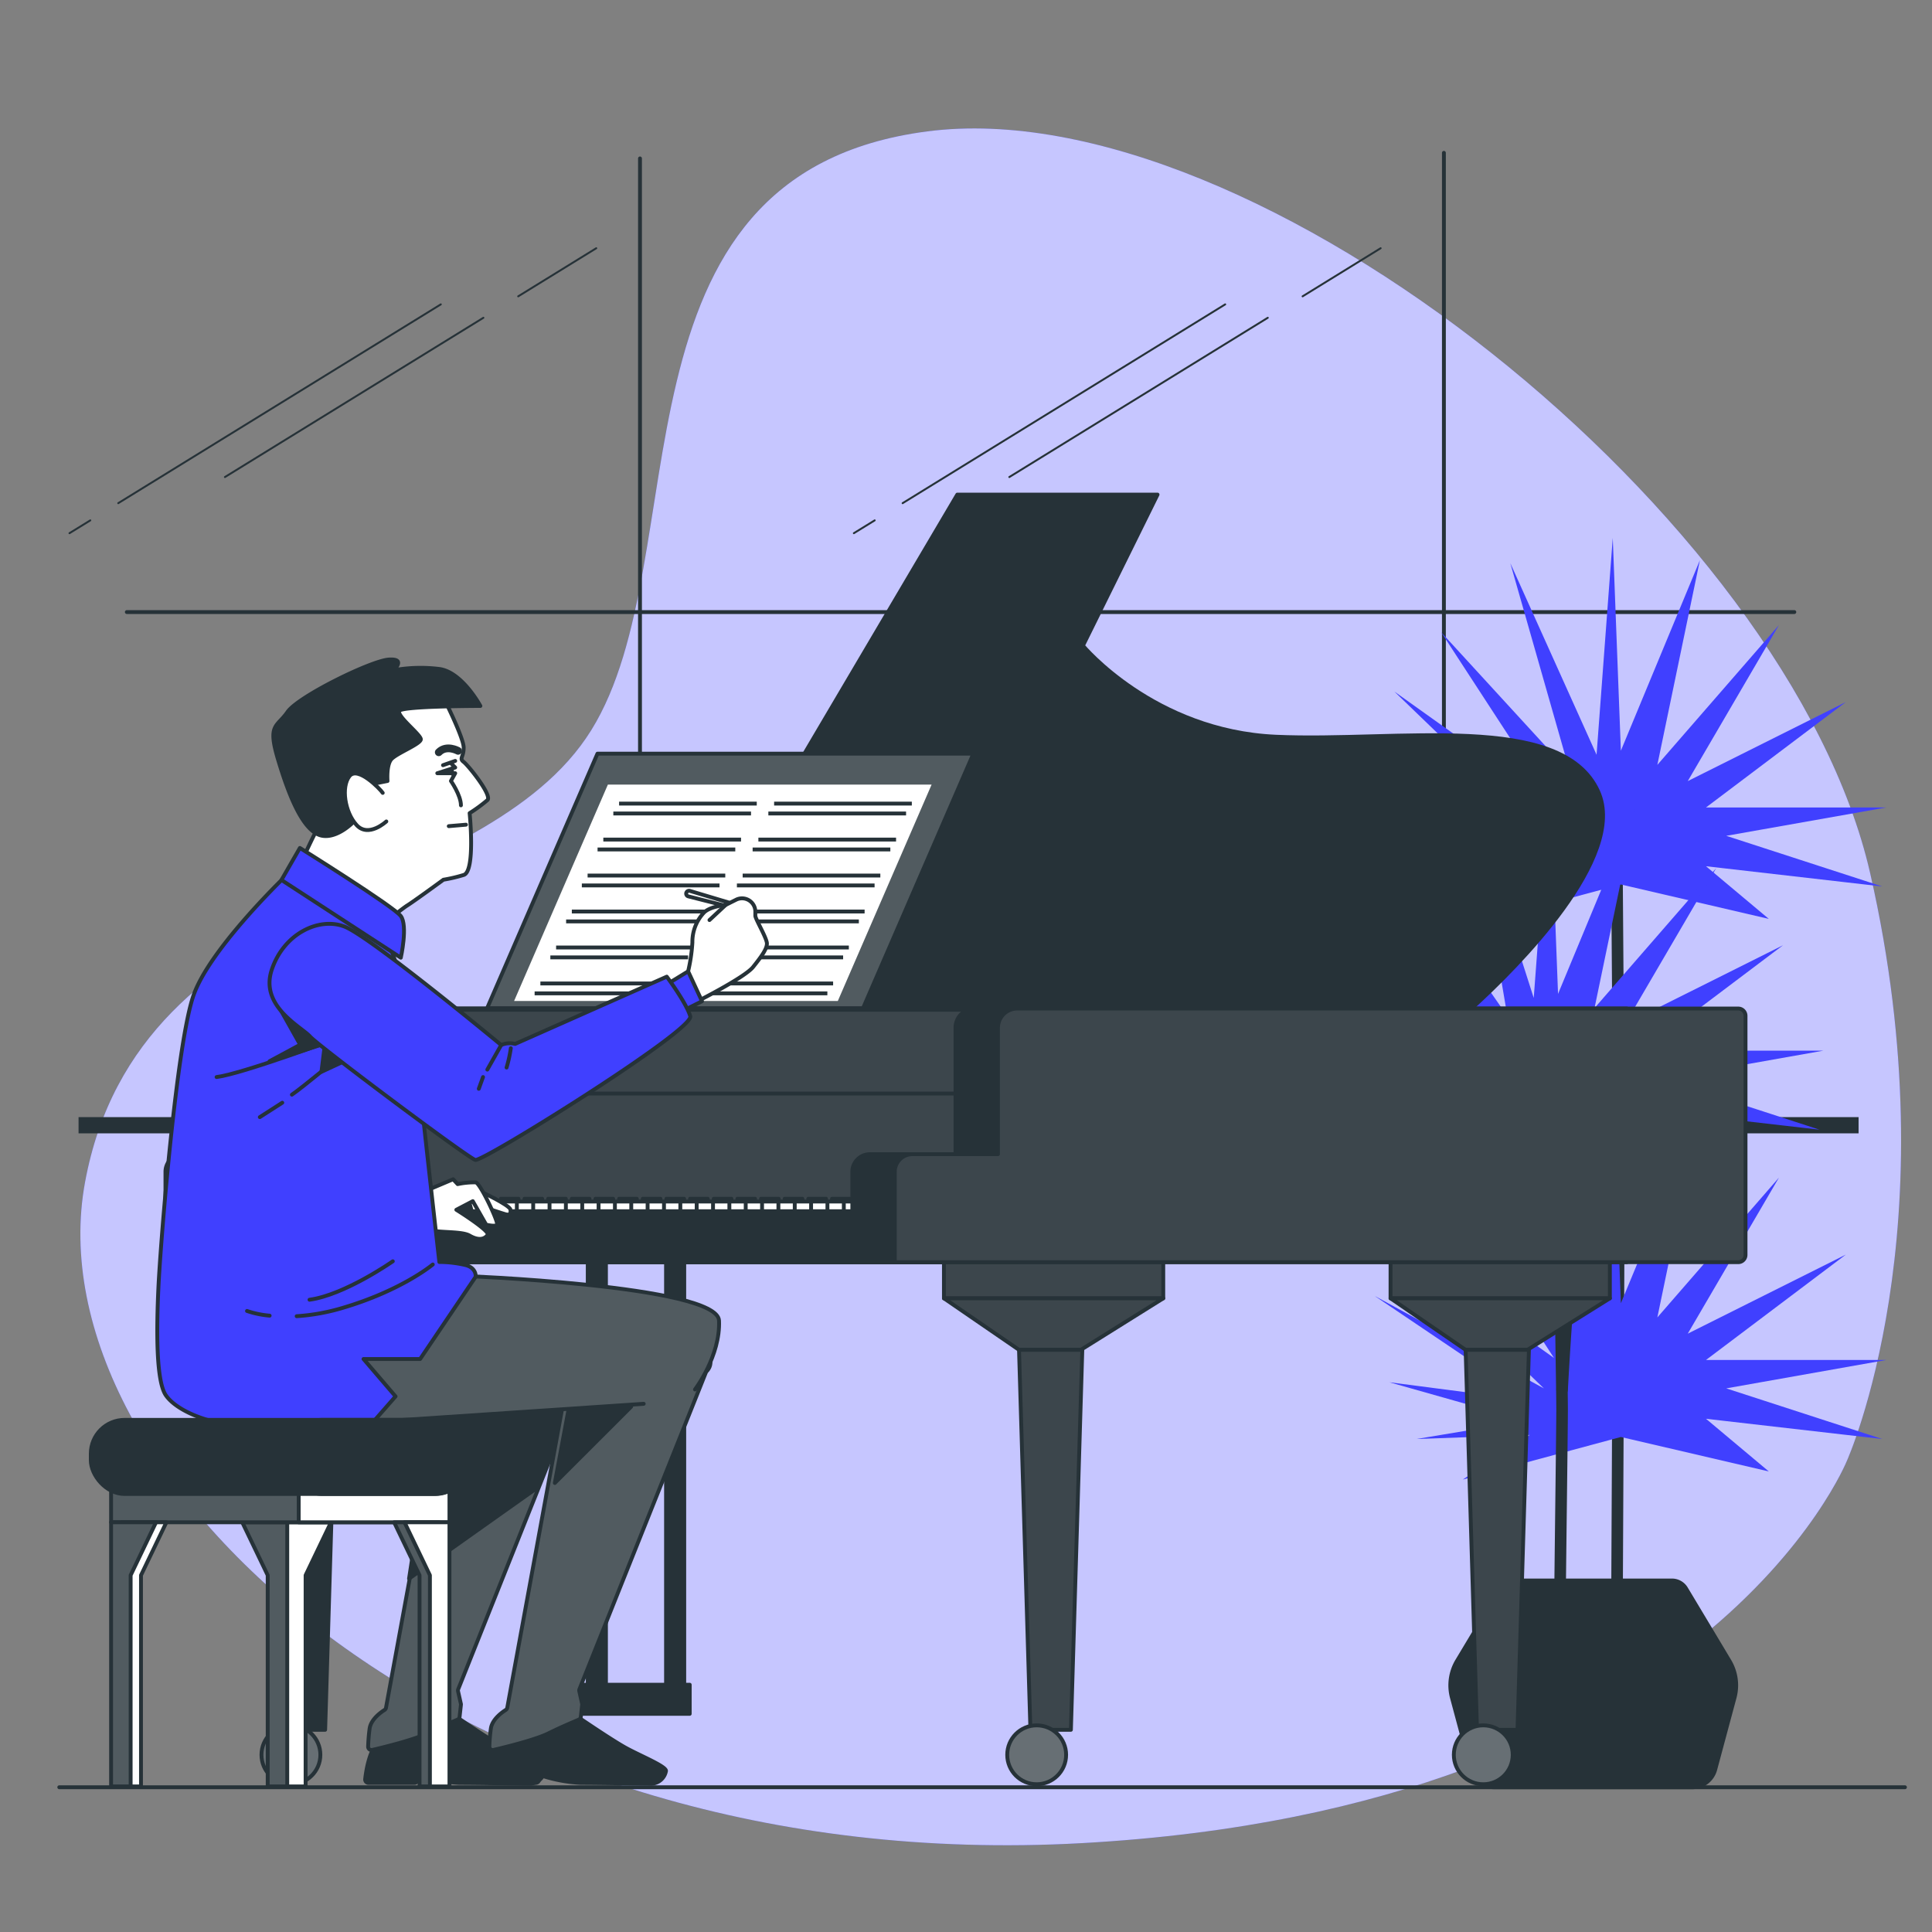 <svg xmlns="http://www.w3.org/2000/svg" viewBox="0 0 500 500"><rect x="0" y="0" width="500" height="500" fill="#808080" stroke="none"/><g id="freepik--background-simple--inject-2"><path d="M478,378s27-60,6-152S325,23,240,34s-59,110-87,155S36,230,22,306s96,180,258,171S478,378,478,378Z" style="fill:#4040FF"></path><path d="M478,378s27-60,6-152S325,23,240,34s-59,110-87,155S36,230,22,306s96,180,258,171S478,378,478,378Z" style="fill:#fff;opacity:0.7"></path></g><g id="freepik--Window--inject-2"><rect x="20.33" y="289.11" width="460.67" height="4.2" style="fill:#263238"></rect><line x1="373.68" y1="291.59" x2="373.68" y2="39.55" style="fill:none;stroke:#263238;stroke-linecap:round;stroke-linejoin:round"></line><line x1="165.63" y1="291.59" x2="165.63" y2="41" style="fill:none;stroke:#263238;stroke-linecap:round;stroke-linejoin:round"></line><line x1="32.82" y1="158.4" x2="464.37" y2="158.4" style="fill:none;stroke:#263238;stroke-linecap:round;stroke-linejoin:round"></line><line x1="226.37" y1="134.67" x2="220.98" y2="137.99" style="fill:none;stroke:#263238;stroke-linecap:round;stroke-linejoin:round;stroke-width:0.5px"></line><line x1="317.08" y1="78.77" x2="233.6" y2="130.22" style="fill:none;stroke:#263238;stroke-linecap:round;stroke-linejoin:round;stroke-width:0.5px"></line><line x1="328.1" y1="82.24" x2="261.21" y2="123.46" style="fill:none;stroke:#263238;stroke-linecap:round;stroke-linejoin:round;stroke-width:0.5px"></line><line x1="357.31" y1="64.24" x2="337.11" y2="76.69" style="fill:none;stroke:#263238;stroke-linecap:round;stroke-linejoin:round;stroke-width:0.5px"></line><line x1="23.37" y1="134.67" x2="17.98" y2="137.99" style="fill:none;stroke:#263238;stroke-linecap:round;stroke-linejoin:round;stroke-width:0.5px"></line><line x1="114.08" y1="78.77" x2="30.6" y2="130.22" style="fill:none;stroke:#263238;stroke-linecap:round;stroke-linejoin:round;stroke-width:0.5px"></line><line x1="125.1" y1="82.24" x2="58.21" y2="123.46" style="fill:none;stroke:#263238;stroke-linecap:round;stroke-linejoin:round;stroke-width:0.5px"></line><line x1="154.31" y1="64.24" x2="134.11" y2="76.69" style="fill:none;stroke:#263238;stroke-linecap:round;stroke-linejoin:round;stroke-width:0.5px"></line><line x1="217.37" y1="269.67" x2="211.98" y2="272.99" style="fill:none;stroke:#263238;stroke-linecap:round;stroke-linejoin:round;stroke-width:0.5px"></line><line x1="308.08" y1="213.77" x2="224.6" y2="265.22" style="fill:none;stroke:#263238;stroke-linecap:round;stroke-linejoin:round;stroke-width:0.5px"></line><line x1="319.1" y1="217.24" x2="252.21" y2="258.46" style="fill:none;stroke:#263238;stroke-linecap:round;stroke-linejoin:round;stroke-width:0.5px"></line><line x1="348.31" y1="199.24" x2="328.11" y2="211.69" style="fill:none;stroke:#263238;stroke-linecap:round;stroke-linejoin:round;stroke-width:0.5px"></line></g><g id="freepik--Plant--inject-2"><path d="M418.43,221s.52,65.56.52,82.87-.52,121-.52,121" style="fill:none;stroke:#263238;stroke-linecap:round;stroke-linejoin:round;stroke-width:3px"></path><polygon points="457.77 237.81 441.51 224.18 487.14 229.42 446.75 216.31 488.19 208.97 441.51 208.97 477.7 181.69 436.79 202.15 460.39 161.76 428.92 197.95 439.93 144.98 419.48 194.28 417.38 139.21 413.19 195.33 390.87 145.75 406.37 200.05 372.98 163.63 402.17 208.44 360.85 178.96 399.55 216.31 355.74 192.37 395.88 219.45 359.57 214.72 394.83 224.7 366.6 229.41 395.88 228.37 378.57 239.91 419.48 228.9 457.77 237.81" style="fill:#4040FF"></polygon><polygon points="457.77 380.81 441.51 367.18 487.14 372.42 446.75 359.31 488.19 351.96 441.51 351.96 477.7 324.69 436.79 345.15 460.39 304.76 428.92 340.95 439.93 287.98 419.48 337.28 417.38 282.21 413.19 338.33 390.87 288.75 406.37 343.05 372.98 306.63 402.17 351.44 360.85 321.96 399.55 359.31 355.74 335.37 395.88 362.45 359.57 357.73 394.83 367.7 366.6 372.41 395.88 371.37 378.57 382.91 419.48 371.89 457.77 380.81" style="fill:#4040FF"></polygon><path d="M402.69,287.11s-1.57,13.64-.52,18.89a95.62,95.62,0,0,1,1.57,18.35c0,6.82.53,35.8.53,40.52s-.53,44.82-.53,48.49V426" style="fill:none;stroke:#263238;stroke-linecap:round;stroke-linejoin:round;stroke-width:3px"></path><path d="M404.27,359.62s2.1-40,4.19-45.23,3.68-3.67,4.2-10,.52-8.91,1.57-11a43.07,43.07,0,0,0,2.1-5.77l1.05-4.2" style="fill:none;stroke:#263238;stroke-linecap:round;stroke-linejoin:round;stroke-width:3px"></path><polygon points="441.51 300.75 425.25 287.11 470.88 292.36 430.49 279.25 471.93 271.9 425.25 271.9 461.44 244.63 420.53 265.08 444.13 224.7 412.66 260.89 423.68 207.92 403.22 257.22 401.12 202.15 396.93 258.27 380.67 207.39 390.11 262.99 361.26 221.55 385.91 271.38 348.07 246.66 383.29 279.25 344.24 263.26 379.62 282.39 342.97 279.23 378.57 287.64 353.82 293.28 379.62 291.31 362.31 302.85 403.22 291.83 441.51 300.75" style="fill:#4040FF"></polygon><path d="M388.33,411.09,377.1,429.8a12.38,12.38,0,0,0-1.34,9.56l5,18.59a6.19,6.19,0,0,0,6,4.59h51.14a6.19,6.19,0,0,0,6-4.59l5-18.59a12.33,12.33,0,0,0-1.34-9.56l-11.22-18.71a4.25,4.25,0,0,0-3.64-2.06H392A4.22,4.22,0,0,0,388.33,411.09Z" style="fill:#263238;stroke:#263238;stroke-linejoin:round"></path></g><g id="freepik--Piano--inject-2"><rect x="152.11" y="323.04" width="4.71" height="115.32" style="fill:#263238;stroke:#263238;stroke-linecap:round;stroke-linejoin:round"></rect><rect x="172.37" y="323.04" width="4.71" height="115.32" style="fill:#263238;stroke:#263238;stroke-linecap:round;stroke-linejoin:round"></rect><rect x="146.46" y="436" width="32.04" height="7.54" style="fill:#263238;stroke:#263238;stroke-linecap:round;stroke-linejoin:round"></rect><path d="M381.49,260.38c10.61-9.69,39.84-38.53,32.09-55.59-9.42-20.73-51.82-12.72-83.39-14.13s-49.93-23.56-49.93-23.56L299.57,128H247.75L169.63,260.38Z" style="fill:#263238;stroke:#263238;stroke-linecap:round;stroke-linejoin:round"></path><polygon points="251.91 195.05 154.62 195.05 126.05 260.96 223.34 260.96 251.91 195.05" style="fill:#515b60;stroke:#263238;stroke-linecap:round;stroke-linejoin:round"></polygon><polygon points="241.1 203.05 157.32 203.05 133.05 259.05 216.83 259.05 241.1 203.05" style="fill:#fff"></polygon><line x1="200.34" y1="207.97" x2="235.98" y2="207.97" style="fill:none;stroke:#263238;stroke-miterlimit:10"></line><line x1="198.85" y1="210.53" x2="234.49" y2="210.53" style="fill:none;stroke:#263238;stroke-miterlimit:10"></line><line x1="196.27" y1="217.28" x2="231.9" y2="217.28" style="fill:none;stroke:#263238;stroke-miterlimit:10"></line><line x1="194.78" y1="219.84" x2="230.42" y2="219.84" style="fill:none;stroke:#263238;stroke-miterlimit:10"></line><line x1="192.2" y1="226.59" x2="227.83" y2="226.59" style="fill:none;stroke:#263238;stroke-miterlimit:10"></line><line x1="190.71" y1="229.15" x2="226.34" y2="229.15" style="fill:none;stroke:#263238;stroke-miterlimit:10"></line><line x1="188.12" y1="235.9" x2="223.76" y2="235.9" style="fill:none;stroke:#263238;stroke-miterlimit:10"></line><line x1="186.63" y1="238.46" x2="222.27" y2="238.46" style="fill:none;stroke:#263238;stroke-miterlimit:10"></line><line x1="184.05" y1="245.21" x2="219.68" y2="245.21" style="fill:none;stroke:#263238;stroke-miterlimit:10"></line><line x1="182.56" y1="247.77" x2="218.2" y2="247.77" style="fill:none;stroke:#263238;stroke-miterlimit:10"></line><line x1="179.98" y1="254.52" x2="215.61" y2="254.52" style="fill:none;stroke:#263238;stroke-miterlimit:10"></line><line x1="178.49" y1="257.08" x2="214.12" y2="257.08" style="fill:none;stroke:#263238;stroke-miterlimit:10"></line><line x1="160.22" y1="207.97" x2="195.85" y2="207.97" style="fill:none;stroke:#263238;stroke-miterlimit:10"></line><line x1="158.73" y1="210.53" x2="194.36" y2="210.53" style="fill:none;stroke:#263238;stroke-miterlimit:10"></line><line x1="156.14" y1="217.28" x2="191.78" y2="217.28" style="fill:none;stroke:#263238;stroke-miterlimit:10"></line><line x1="154.65" y1="219.84" x2="190.29" y2="219.84" style="fill:none;stroke:#263238;stroke-miterlimit:10"></line><line x1="152.07" y1="226.59" x2="187.7" y2="226.59" style="fill:none;stroke:#263238;stroke-miterlimit:10"></line><line x1="150.58" y1="229.15" x2="186.21" y2="229.15" style="fill:none;stroke:#263238;stroke-miterlimit:10"></line><line x1="147.99" y1="235.9" x2="183.63" y2="235.9" style="fill:none;stroke:#263238;stroke-miterlimit:10"></line><line x1="146.51" y1="238.46" x2="182.14" y2="238.46" style="fill:none;stroke:#263238;stroke-miterlimit:10"></line><line x1="143.92" y1="245.21" x2="179.56" y2="245.21" style="fill:none;stroke:#263238;stroke-miterlimit:10"></line><line x1="142.43" y1="247.77" x2="178.07" y2="247.77" style="fill:none;stroke:#263238;stroke-miterlimit:10"></line><line x1="139.85" y1="254.52" x2="175.48" y2="254.52" style="fill:none;stroke:#263238;stroke-miterlimit:10"></line><line x1="138.36" y1="257.08" x2="173.99" y2="257.08" style="fill:none;stroke:#263238;stroke-miterlimit:10"></line><rect x="244.29" y="326.1" width="56.76" height="9.91" style="fill:#3c464c;stroke:#263238;stroke-linecap:round;stroke-linejoin:round"></rect><polygon points="244.29 336 263.72 349.34 279.72 349.34 301.06 336 244.29 336" style="fill:#3c464c;stroke:#263238;stroke-linecap:round;stroke-linejoin:round"></polygon><polygon points="277.15 447.67 266.67 447.67 263.72 349.34 280.1 349.34 277.15 447.67" style="fill:#3c464c;stroke:#263238;stroke-linecap:round;stroke-linejoin:round"></polygon><circle cx="268.29" cy="454.14" r="7.62" style="fill:#676f74;stroke:#263238;stroke-linecap:round;stroke-linejoin:round"></circle><rect x="51.29" y="326.1" width="56.76" height="9.91" style="fill:#263238;stroke:#263238;stroke-linecap:round;stroke-linejoin:round"></rect><polygon points="51.29 336 70.72 349.34 86.72 349.34 108.05 336 51.29 336" style="fill:#263238;stroke:#263238;stroke-linecap:round;stroke-linejoin:round"></polygon><polygon points="84.15 447.67 73.67 447.67 70.72 349.34 87.1 349.34 84.15 447.67" style="fill:#263238;stroke:#263238;stroke-linecap:round;stroke-linejoin:round"></polygon><circle cx="75.29" cy="454.14" r="7.62" style="fill:#676f74;stroke:#263238;stroke-linecap:round;stroke-linejoin:round"></circle><rect x="359.87" y="326.1" width="56.76" height="9.91" style="fill:#3c464c;stroke:#263238;stroke-linecap:round;stroke-linejoin:round"></rect><polygon points="359.87 336 379.3 349.34 395.3 349.34 416.63 336 359.87 336" style="fill:#3c464c;stroke:#263238;stroke-linecap:round;stroke-linejoin:round"></polygon><polygon points="392.73 447.67 382.25 447.67 379.3 349.34 395.68 349.34 392.73 447.67" style="fill:#3c464c;stroke:#263238;stroke-linecap:round;stroke-linejoin:round"></polygon><circle cx="383.87" cy="454.14" r="7.62" style="fill:#676f74;stroke:#263238;stroke-linecap:round;stroke-linejoin:round"></circle><path d="M69.51,266V298.7H47.37a4.55,4.55,0,0,0-4.55,4.55v23.4H254.19V261H74.54A5,5,0,0,0,69.51,266Z" style="fill:#263238;stroke:#263238;stroke-linecap:round;stroke-linejoin:round"></path><path d="M80.5,266V298.7H58.36a4.55,4.55,0,0,0-4.55,4.55v23.4H254.19V261H85.53A5,5,0,0,0,80.5,266Z" style="fill:#263238;stroke:#263238;stroke-linecap:round;stroke-linejoin:round"></path><rect x="80.5" y="261.32" width="182.79" height="65.33" style="fill:#3c464c;stroke:#263238;stroke-linecap:round;stroke-linejoin:round"></rect><line x1="246.96" y1="283" x2="81.23" y2="283" style="fill:none;stroke:#263238;stroke-linecap:round;stroke-linejoin:round"></line><path d="M247.28,266V298.7H225.14a4.56,4.56,0,0,0-4.56,4.55v23.4H421V261H252.3A5,5,0,0,0,247.28,266Z" style="fill:#263238;stroke:#263238;stroke-linecap:round;stroke-linejoin:round"></path><path d="M258.27,266V298.7H236.13a4.56,4.56,0,0,0-4.56,4.55v23.4H449.86a1.88,1.88,0,0,0,1.88-1.88V262.9a1.88,1.88,0,0,0-1.88-1.89H263.3A5,5,0,0,0,258.27,266Z" style="fill:#3c464c;stroke:#263238;stroke-linecap:round;stroke-linejoin:round"></path><rect x="74.52" y="310.23" width="4.57" height="1.28" style="fill:#263238;stroke:#263238;stroke-linecap:round;stroke-linejoin:round"></rect><rect x="80.65" y="310.23" width="4.57" height="1.28" style="fill:#263238;stroke:#263238;stroke-linecap:round;stroke-linejoin:round"></rect><rect x="86.77" y="310.23" width="4.57" height="1.28" style="fill:#263238;stroke:#263238;stroke-linecap:round;stroke-linejoin:round"></rect><rect x="92.89" y="310.23" width="4.57" height="1.28" style="fill:#263238;stroke:#263238;stroke-linecap:round;stroke-linejoin:round"></rect><rect x="99.01" y="310.23" width="4.57" height="1.28" style="fill:#263238;stroke:#263238;stroke-linecap:round;stroke-linejoin:round"></rect><rect x="105.13" y="310.23" width="4.57" height="1.28" style="fill:#263238;stroke:#263238;stroke-linecap:round;stroke-linejoin:round"></rect><rect x="111.25" y="310.23" width="4.57" height="1.28" style="fill:#263238;stroke:#263238;stroke-linecap:round;stroke-linejoin:round"></rect><rect x="117.38" y="310.23" width="4.57" height="1.28" style="fill:#263238;stroke:#263238;stroke-linecap:round;stroke-linejoin:round"></rect><rect x="123.5" y="310.23" width="4.57" height="1.28" style="fill:#263238;stroke:#263238;stroke-linecap:round;stroke-linejoin:round"></rect><rect x="129.62" y="310.23" width="4.57" height="1.28" style="fill:#263238;stroke:#263238;stroke-linecap:round;stroke-linejoin:round"></rect><rect x="135.74" y="310.23" width="4.57" height="1.28" style="fill:#263238;stroke:#263238;stroke-linecap:round;stroke-linejoin:round"></rect><rect x="141.86" y="310.23" width="4.57" height="1.28" style="fill:#263238;stroke:#263238;stroke-linecap:round;stroke-linejoin:round"></rect><rect x="147.98" y="310.23" width="4.57" height="1.28" style="fill:#263238;stroke:#263238;stroke-linecap:round;stroke-linejoin:round"></rect><rect x="154.11" y="310.23" width="4.57" height="1.28" style="fill:#263238;stroke:#263238;stroke-linecap:round;stroke-linejoin:round"></rect><rect x="160.23" y="310.23" width="4.57" height="1.28" style="fill:#263238;stroke:#263238;stroke-linecap:round;stroke-linejoin:round"></rect><rect x="166.35" y="310.23" width="4.57" height="1.28" style="fill:#263238;stroke:#263238;stroke-linecap:round;stroke-linejoin:round"></rect><rect x="172.47" y="310.23" width="4.57" height="1.28" style="fill:#263238;stroke:#263238;stroke-linecap:round;stroke-linejoin:round"></rect><rect x="178.59" y="310.23" width="4.57" height="1.28" style="fill:#263238;stroke:#263238;stroke-linecap:round;stroke-linejoin:round"></rect><rect x="184.72" y="310.23" width="4.57" height="1.28" style="fill:#263238;stroke:#263238;stroke-linecap:round;stroke-linejoin:round"></rect><rect x="190.84" y="310.23" width="4.57" height="1.28" style="fill:#263238;stroke:#263238;stroke-linecap:round;stroke-linejoin:round"></rect><rect x="196.96" y="310.23" width="4.57" height="1.28" style="fill:#263238;stroke:#263238;stroke-linecap:round;stroke-linejoin:round"></rect><rect x="203.08" y="310.23" width="4.57" height="1.28" style="fill:#263238;stroke:#263238;stroke-linecap:round;stroke-linejoin:round"></rect><rect x="209.2" y="310.23" width="4.57" height="1.28" style="fill:#263238;stroke:#263238;stroke-linecap:round;stroke-linejoin:round"></rect><rect x="215.32" y="310.23" width="4.57" height="1.28" style="fill:#263238;stroke:#263238;stroke-linecap:round;stroke-linejoin:round"></rect><rect x="53.81" y="310.95" width="166.77" height="15.7" style="fill:#fff;stroke:#263238;stroke-linecap:round;stroke-linejoin:round"></rect><line x1="57.6" y1="313.02" x2="57.6" y2="311.51" style="fill:none;stroke:#263238;stroke-linecap:round;stroke-linejoin:round"></line><line x1="61.83" y1="313.02" x2="61.83" y2="311.51" style="fill:none;stroke:#263238;stroke-linecap:round;stroke-linejoin:round"></line><line x1="66.06" y1="313.02" x2="66.06" y2="311.51" style="fill:none;stroke:#263238;stroke-linecap:round;stroke-linejoin:round"></line><line x1="70.29" y1="313.02" x2="70.29" y2="311.51" style="fill:none;stroke:#263238;stroke-linecap:round;stroke-linejoin:round"></line><line x1="74.52" y1="313.02" x2="74.52" y2="311.51" style="fill:none;stroke:#263238;stroke-linecap:round;stroke-linejoin:round"></line><line x1="78.75" y1="313.02" x2="78.75" y2="311.51" style="fill:none;stroke:#263238;stroke-linecap:round;stroke-linejoin:round"></line><line x1="82.99" y1="313.02" x2="82.99" y2="311.51" style="fill:none;stroke:#263238;stroke-linecap:round;stroke-linejoin:round"></line><line x1="87.22" y1="313.02" x2="87.22" y2="311.51" style="fill:none;stroke:#263238;stroke-linecap:round;stroke-linejoin:round"></line><line x1="91.45" y1="313.02" x2="91.45" y2="311.51" style="fill:none;stroke:#263238;stroke-linecap:round;stroke-linejoin:round"></line><line x1="95.68" y1="313.02" x2="95.68" y2="311.51" style="fill:none;stroke:#263238;stroke-linecap:round;stroke-linejoin:round"></line><line x1="99.91" y1="313.02" x2="99.91" y2="311.51" style="fill:none;stroke:#263238;stroke-linecap:round;stroke-linejoin:round"></line><line x1="104.14" y1="313.02" x2="104.14" y2="311.51" style="fill:none;stroke:#263238;stroke-linecap:round;stroke-linejoin:round"></line><line x1="108.37" y1="313.02" x2="108.37" y2="311.51" style="fill:none;stroke:#263238;stroke-linecap:round;stroke-linejoin:round"></line><line x1="112.6" y1="313.02" x2="112.6" y2="311.51" style="fill:none;stroke:#263238;stroke-linecap:round;stroke-linejoin:round"></line><line x1="116.83" y1="313.02" x2="116.83" y2="311.51" style="fill:none;stroke:#263238;stroke-linecap:round;stroke-linejoin:round"></line><line x1="121.06" y1="311.51" x2="121.06" y2="313.02" style="fill:none;stroke:#263238;stroke-linecap:round;stroke-linejoin:round"></line><line x1="125.29" y1="313.02" x2="125.29" y2="311.51" style="fill:none;stroke:#263238;stroke-linecap:round;stroke-linejoin:round"></line><line x1="129.53" y1="313.02" x2="129.53" y2="311.51" style="fill:none;stroke:#263238;stroke-linecap:round;stroke-linejoin:round"></line><line x1="133.76" y1="313.02" x2="133.76" y2="311.51" style="fill:none;stroke:#263238;stroke-linecap:round;stroke-linejoin:round"></line><line x1="137.99" y1="313.02" x2="137.99" y2="311.51" style="fill:none;stroke:#263238;stroke-linecap:round;stroke-linejoin:round"></line><line x1="142.22" y1="313.02" x2="142.22" y2="311.51" style="fill:none;stroke:#263238;stroke-linecap:round;stroke-linejoin:round"></line><line x1="146.45" y1="313.02" x2="146.45" y2="311.51" style="fill:none;stroke:#263238;stroke-linecap:round;stroke-linejoin:round"></line><line x1="150.68" y1="313.02" x2="150.68" y2="311.51" style="fill:none;stroke:#263238;stroke-linecap:round;stroke-linejoin:round"></line><line x1="154.91" y1="313.02" x2="154.91" y2="311.51" style="fill:none;stroke:#263238;stroke-linecap:round;stroke-linejoin:round"></line><line x1="159.14" y1="313.02" x2="159.14" y2="311.51" style="fill:none;stroke:#263238;stroke-linecap:round;stroke-linejoin:round"></line><line x1="163.37" y1="313.02" x2="163.37" y2="311.51" style="fill:none;stroke:#263238;stroke-linecap:round;stroke-linejoin:round"></line><line x1="167.6" y1="313.02" x2="167.6" y2="311.51" style="fill:none;stroke:#263238;stroke-linecap:round;stroke-linejoin:round"></line><line x1="171.84" y1="313.02" x2="171.84" y2="311.51" style="fill:none;stroke:#263238;stroke-linecap:round;stroke-linejoin:round"></line><line x1="176.07" y1="313.02" x2="176.07" y2="311.51" style="fill:none;stroke:#263238;stroke-linecap:round;stroke-linejoin:round"></line><line x1="180.3" y1="313.02" x2="180.3" y2="311.51" style="fill:none;stroke:#263238;stroke-linecap:round;stroke-linejoin:round"></line><line x1="184.53" y1="313.02" x2="184.53" y2="311.51" style="fill:none;stroke:#263238;stroke-linecap:round;stroke-linejoin:round"></line><line x1="188.76" y1="313.02" x2="188.76" y2="311.51" style="fill:none;stroke:#263238;stroke-linecap:round;stroke-linejoin:round"></line><line x1="192.99" y1="313.02" x2="192.99" y2="311.51" style="fill:none;stroke:#263238;stroke-linecap:round;stroke-linejoin:round"></line><line x1="197.22" y1="313.02" x2="197.22" y2="311.51" style="fill:none;stroke:#263238;stroke-linecap:round;stroke-linejoin:round"></line><line x1="201.45" y1="313.02" x2="201.45" y2="311.51" style="fill:none;stroke:#263238;stroke-linecap:round;stroke-linejoin:round"></line><line x1="205.68" y1="313.02" x2="205.68" y2="311.51" style="fill:none;stroke:#263238;stroke-linecap:round;stroke-linejoin:round"></line><line x1="209.91" y1="313.02" x2="209.91" y2="311.51" style="fill:none;stroke:#263238;stroke-linecap:round;stroke-linejoin:round"></line><line x1="214.14" y1="313.02" x2="214.14" y2="311.51" style="fill:none;stroke:#263238;stroke-linecap:round;stroke-linejoin:round"></line><line x1="218.38" y1="313.02" x2="218.38" y2="311.51" style="fill:none;stroke:#263238;stroke-linecap:round;stroke-linejoin:round"></line><rect x="53.81" y="313.46" width="166.77" height="13.19" style="fill:#263238;stroke:#263238;stroke-linecap:round;stroke-linejoin:round"></rect></g><g id="freepik--Character--inject-2"><path d="M118.88,444.84,120.6,446c2.53,1.7,7.25,4.83,9.89,6.3,3.73,2.07,10.47,4.77,10.47,6a4,4,0,0,1-3.73,3.32c-2.07,0-13.79-.21-18.35-.21a38.67,38.67,0,0,1-9.65-1.73.88.88,0,0,0-1.13.85h0a.87.87,0,0,1-.88.88H95.39a.87.87,0,0,1-.88-1c.22-2,.91-6.44,2.81-9C99.81,448.16,115.15,440.7,118.88,444.84Z" style="fill:#263238;stroke:#263238;stroke-linecap:round;stroke-linejoin:round"></path><path d="M114.49,362.49,99.89,442a.87.87,0,0,1-.38.54c-.89.56-3.5,2.39-3.85,4.79-.25,1.78-.35,3.56-.39,4.67a.87.87,0,0,0,1.08.88c2.93-.68,10.89-2.63,14.24-4.3s6.61-3,7.81-3.54a.87.87,0,0,0,.54-.72l.34-3.06a.93.93,0,0,0,0-.29l-.74-3.29a.93.93,0,0,1,.07-.57L151.39,355s2.49-2.07,0-5-28.61-3.32-32.76-1.66S114.49,362.49,114.49,362.49Z" style="fill:#515b60;stroke:#263238;stroke-linecap:round;stroke-linejoin:round"></path><polygon points="105.86 408.55 138.96 385.1 149.99 358.9 112.75 364.07 105.86 408.55" style="fill:#263238;stroke:#263238;stroke-linecap:round;stroke-linejoin:round"></polygon><path d="M150.26,444.84,152,446c2.53,1.7,7.25,4.83,9.89,6.3,3.74,2.07,10.47,4.77,10.47,6a4,4,0,0,1-3.73,3.32c-2.07,0-13.78-.21-18.34-.21a38.76,38.76,0,0,1-9.66-1.73.88.88,0,0,0-1.13.85h0a.87.87,0,0,1-.88.88H126.76a.87.87,0,0,1-.88-1c.22-2,.91-6.44,2.81-9C131.18,448.16,146.52,440.7,150.26,444.84Z" style="fill:#263238;stroke:#263238;stroke-linecap:round;stroke-linejoin:round"></path><path d="M145.86,362.49,131.27,442a.92.92,0,0,1-.39.54c-.89.56-3.5,2.39-3.84,4.79a41.73,41.73,0,0,0-.39,4.67.87.87,0,0,0,1.07.88c2.93-.68,10.89-2.63,14.24-4.3s6.61-3,7.82-3.54a.87.87,0,0,0,.53-.72l.34-3.06a.93.93,0,0,0,0-.29l-.73-3.29a.86.86,0,0,1,.06-.57L182.76,355s2.49-2.07,0-5-28.61-3.32-32.75-1.66S145.86,362.49,145.86,362.49Z" style="fill:#515b60;stroke:#263238;stroke-linecap:round;stroke-linejoin:round"></path><polygon points="163.34 364.05 143.59 383.79 147.09 365.05 163.34 364.05" style="fill:#263238;stroke:#263238;stroke-linecap:round;stroke-linejoin:round"></polygon><path d="M179.86,359.59s6.63-8.7,6.22-17.83-67.42-11.61-67.42-11.61-34,22-32.76,25.71S96.54,368,96.54,368l70.05-4.7" style="fill:#515b60;stroke:#263238;stroke-linecap:round;stroke-linejoin:round"></path><path d="M124,308.19s7.9,3.64,8.1,4.86-.4,1.42-1.21,1.22-6.08-2-6.08-2Z" style="fill:#fff;stroke:#263238;stroke-linecap:round;stroke-linejoin:round"></path><polygon points="121.12 310.01 122.95 316.49 116.26 314.47 116.67 311.23 121.12 310.01" style="fill:#263238;stroke:#263238;stroke-linecap:round;stroke-linejoin:round"></polygon><path d="M123.15,306a20.51,20.51,0,0,0-4.71.45l-1.17-1.26-6,2.54-1.5.3s-4.26,7.69-1.22,9.52,10.53.79,13,2.23,4,.81,4.66-.21-8.11-6.48-8.11-6.48l4.26-2.23,3.46,6.08s2.41.61,2.82,0S124.36,306.36,123.15,306Z" style="fill:#fff;stroke:#263238;stroke-linecap:round;stroke-linejoin:round"></path><path d="M75,225.67l-.41.39c-2.91,2.81-20.41,20-24.46,31.4C45.68,269.9,41.54,321.59,41,333.2s-.56,24.32,1.93,27.91,8.85,6.08,13,6.91,40.63,0,40.63,0l5.81-6.63-8.29-9.68h14.65l14.37-21.28s.28-2.21-2.49-3a29.68,29.68,0,0,0-6.91-.83s-5.8-50.86-6.36-58.6-7.46-26-7.46-26Z" style="fill:#4040FF;stroke:#263238;stroke-linecap:round;stroke-linejoin:round"></path><polygon points="72.19 260.6 77.69 270.37 69.75 274.65 84.1 270.07 83.19 277.39 91.57 273.49 73.11 257.24 72.19 260.6" style="fill:#263238;stroke:#263238;stroke-linecap:round;stroke-linejoin:round"></polygon><path d="M69.78,340.49a24.75,24.75,0,0,1-5.85-1.21" style="fill:none;stroke:#263238;stroke-linecap:round;stroke-linejoin:round"></path><path d="M112,327.25s-7.87,6.64-23.22,11.2a53.28,53.28,0,0,1-12,2.18" style="fill:none;stroke:#263238;stroke-linecap:round;stroke-linejoin:round"></path><path d="M101.66,326.42s-12.44,8.71-21.56,9.95" style="fill:none;stroke:#263238;stroke-linecap:round;stroke-linejoin:round"></path><path d="M87.15,268.79s-24.47,9.12-31.1,9.95" style="fill:none;stroke:#263238;stroke-linecap:round;stroke-linejoin:round"></path><path d="M90.05,271.69s-12,9.95-14.51,11.61" style="fill:none;stroke:#263238;stroke-linecap:round;stroke-linejoin:round"></path><line x1="73.05" y1="285.38" x2="67.24" y2="289.11" style="fill:none;stroke:#263238;stroke-linecap:round;stroke-linejoin:round"></line><path d="M115.08,181.16S120,191,120,193.49s-1.23,2.77,0,3.7,7.39,8.62,6.16,9.86a39.41,39.41,0,0,1-4.62,3.39s1.54,15.1-1.54,16a40.34,40.34,0,0,1-5.24,1.23s-8,5.86-9.55,6.78a46.85,46.85,0,0,0-4.62,3.7L78.72,221.53s2.77-6.16,4-8-.92-15.1-1.23-19.11,14.79-11.71,18.8-12.94S115.08,181.16,115.08,181.16Z" style="fill:#fff;stroke:#263238;stroke-linecap:round;stroke-linejoin:round"></path><path d="M118.55,194.32s-3-1.67-5,.37" style="fill:none;stroke:#263238;stroke-linecap:round;stroke-linejoin:round;stroke-width:2px"></path><path d="M119.29,208.42c0-2.59-2.59-6.31-2.59-6.31l1.11-2h-4.64l4.64-1.48-.93-.93" style="fill:none;stroke:#263238;stroke-linecap:round;stroke-linejoin:round"></path><line x1="120.59" y1="213.43" x2="116.14" y2="213.81" style="fill:none;stroke:#263238;stroke-linecap:round;stroke-linejoin:round"></line><line x1="114.65" y1="198.03" x2="117.81" y2="196.92" style="fill:none;stroke:#263238;stroke-linecap:round;stroke-linejoin:round"></line><line x1="116.88" y1="198.96" x2="117.07" y2="200.26" style="fill:none;stroke:#263238;stroke-linecap:round;stroke-linejoin:round"></line><path d="M94.12,203.35l6.17-1.23s-.31-4,.92-5.55,7.7-4,7.7-5.24-6.47-6.16-5.54-7.39,20.95-1.24,20.95-1.24-4.62-8.62-10.47-9.55a39.31,39.31,0,0,0-12,.31s3.39-3.08-1.23-2.77-23.42,9.55-26.2,13.55-5.24,3.09-2.46,12.33,6.47,18.8,11.4,19.72,11.09-5.85,11.09-8.32A36.58,36.58,0,0,0,94.12,203.35Z" style="fill:#263238;stroke:#263238;stroke-linecap:round;stroke-linejoin:round"></path><path d="M99.05,205.2c-.61-.93-6.47-7.09-8.62-4.32s-1.24,9.25,1.85,12.64,7.7-.93,7.7-.93" style="fill:#fff;stroke:#263238;stroke-linecap:round;stroke-linejoin:round"></path><path d="M77.61,219.45s24.26,15.13,26.12,17.62,0,10.78,0,10.78L72.84,227.74Z" style="fill:#4040FF;stroke:#263238;stroke-linecap:round;stroke-linejoin:round"></path><path d="M177.81,252.48a43.89,43.89,0,0,0,1.38-8.57,11.06,11.06,0,0,1,3-7.74c1.66-1.65,5.53-1.93,5.53-1.93l2.76-1.38a3.44,3.44,0,0,1,4,.65h0a3.41,3.41,0,0,1,1,2.43V237c0,.83,3,5.81,3,7.19s-1.38,3.32-3.59,6.08S180,259.39,180,259.39Z" style="fill:#fff;stroke:#263238;stroke-linecap:round;stroke-linejoin:round"></path><line x1="187.76" y1="234.24" x2="183.61" y2="238.11" style="fill:none;stroke:#263238;stroke-linecap:round;stroke-linejoin:round"></line><path d="M177.64,231a.74.74,0,0,1,.9-.44l10.19,3.05-1.41.7-9.18-2.33a.73.73,0,0,1-.5-1Z" style="fill:none;stroke:#263238;stroke-linecap:round;stroke-linejoin:round"></path><polygon points="173.11 254.42 178.09 251.38 181.68 259.12 176.15 261.88 173.11 254.42" style="fill:#4040FF;stroke:#263238;stroke-linecap:round;stroke-linejoin:round"></polygon><path d="M129.71,270.45s-34-28.19-40.63-30.68S73.33,241.7,70.29,251.1s7.73,14.65,9.95,17.14,40.84,31.4,42.77,31.95,56.73-33.61,55.63-37.2-6.08-10.23-6.08-10.23l-39.25,17.41A5.59,5.59,0,0,0,129.71,270.45Z" style="fill:#4040FF;stroke:#263238;stroke-linecap:round;stroke-linejoin:round"></path><line x1="129.71" y1="270.45" x2="126.12" y2="276.81" style="fill:none;stroke:#263238;stroke-linecap:round;stroke-linejoin:round"></line><line x1="125.01" y1="278.74" x2="123.91" y2="281.78" style="fill:none;stroke:#263238;stroke-linecap:round;stroke-linejoin:round"></line><path d="M132.2,271.28a34.53,34.53,0,0,1-1.1,5" style="fill:none;stroke:#263238;stroke-linecap:round;stroke-linejoin:round"></path><polygon points="74.02 393.97 74.02 462.33 79.09 462.33 79.09 407.67 85.66 393.97 74.02 393.97" style="fill:#fff;stroke:#263238;stroke-linecap:round;stroke-linejoin:round"></polygon><polygon points="74.34 393.97 74.34 462.33 69.28 462.33 69.28 407.67 62.7 393.97 74.34 393.97" style="fill:#515b60;stroke:#263238;stroke-linecap:round;stroke-linejoin:round"></polygon><rect x="28.75" y="384.44" width="87.57" height="9.53" style="fill:#515b60;stroke:#263238;stroke-linecap:round;stroke-linejoin:round"></rect><rect x="77.3" y="384.44" width="39.02" height="9.53" style="fill:#fff;stroke:#263238;stroke-linecap:round;stroke-linejoin:round"></rect><rect x="23.5" y="367.46" width="97.52" height="19.18" rx="8.75" style="fill:#263238;stroke:#263238;stroke-linecap:round;stroke-linejoin:round"></rect><rect x="75.03" y="367.46" width="45.99" height="19.18" rx="8.24" style="fill:#263238;stroke:#263238;stroke-linecap:round;stroke-linejoin:round"></rect><polygon points="31.43 393.97 31.43 462.33 36.49 462.33 36.49 407.67 43.06 393.97 31.43 393.97" style="fill:#fff;stroke:#263238;stroke-linecap:round;stroke-linejoin:round"></polygon><polygon points="28.75 393.97 28.75 462.33 33.81 462.33 33.81 407.67 40.38 393.97 28.75 393.97" style="fill:#515b60;stroke:#263238;stroke-linecap:round;stroke-linejoin:round"></polygon><polygon points="113.64 393.97 113.64 462.33 108.58 462.33 108.58 407.67 102 393.97 113.64 393.97" style="fill:#515b60;stroke:#263238;stroke-linecap:round;stroke-linejoin:round"></polygon><polygon points="116.32 393.97 116.32 462.33 111.26 462.33 111.26 407.67 104.69 393.97 116.32 393.97" style="fill:#fff;stroke:#263238;stroke-linecap:round;stroke-linejoin:round"></polygon></g><g id="freepik--Floor--inject-2"><line x1="15.34" y1="462.54" x2="493" y2="462.54" style="fill:none;stroke:#263238;stroke-linecap:round;stroke-linejoin:round"></line></g></svg>